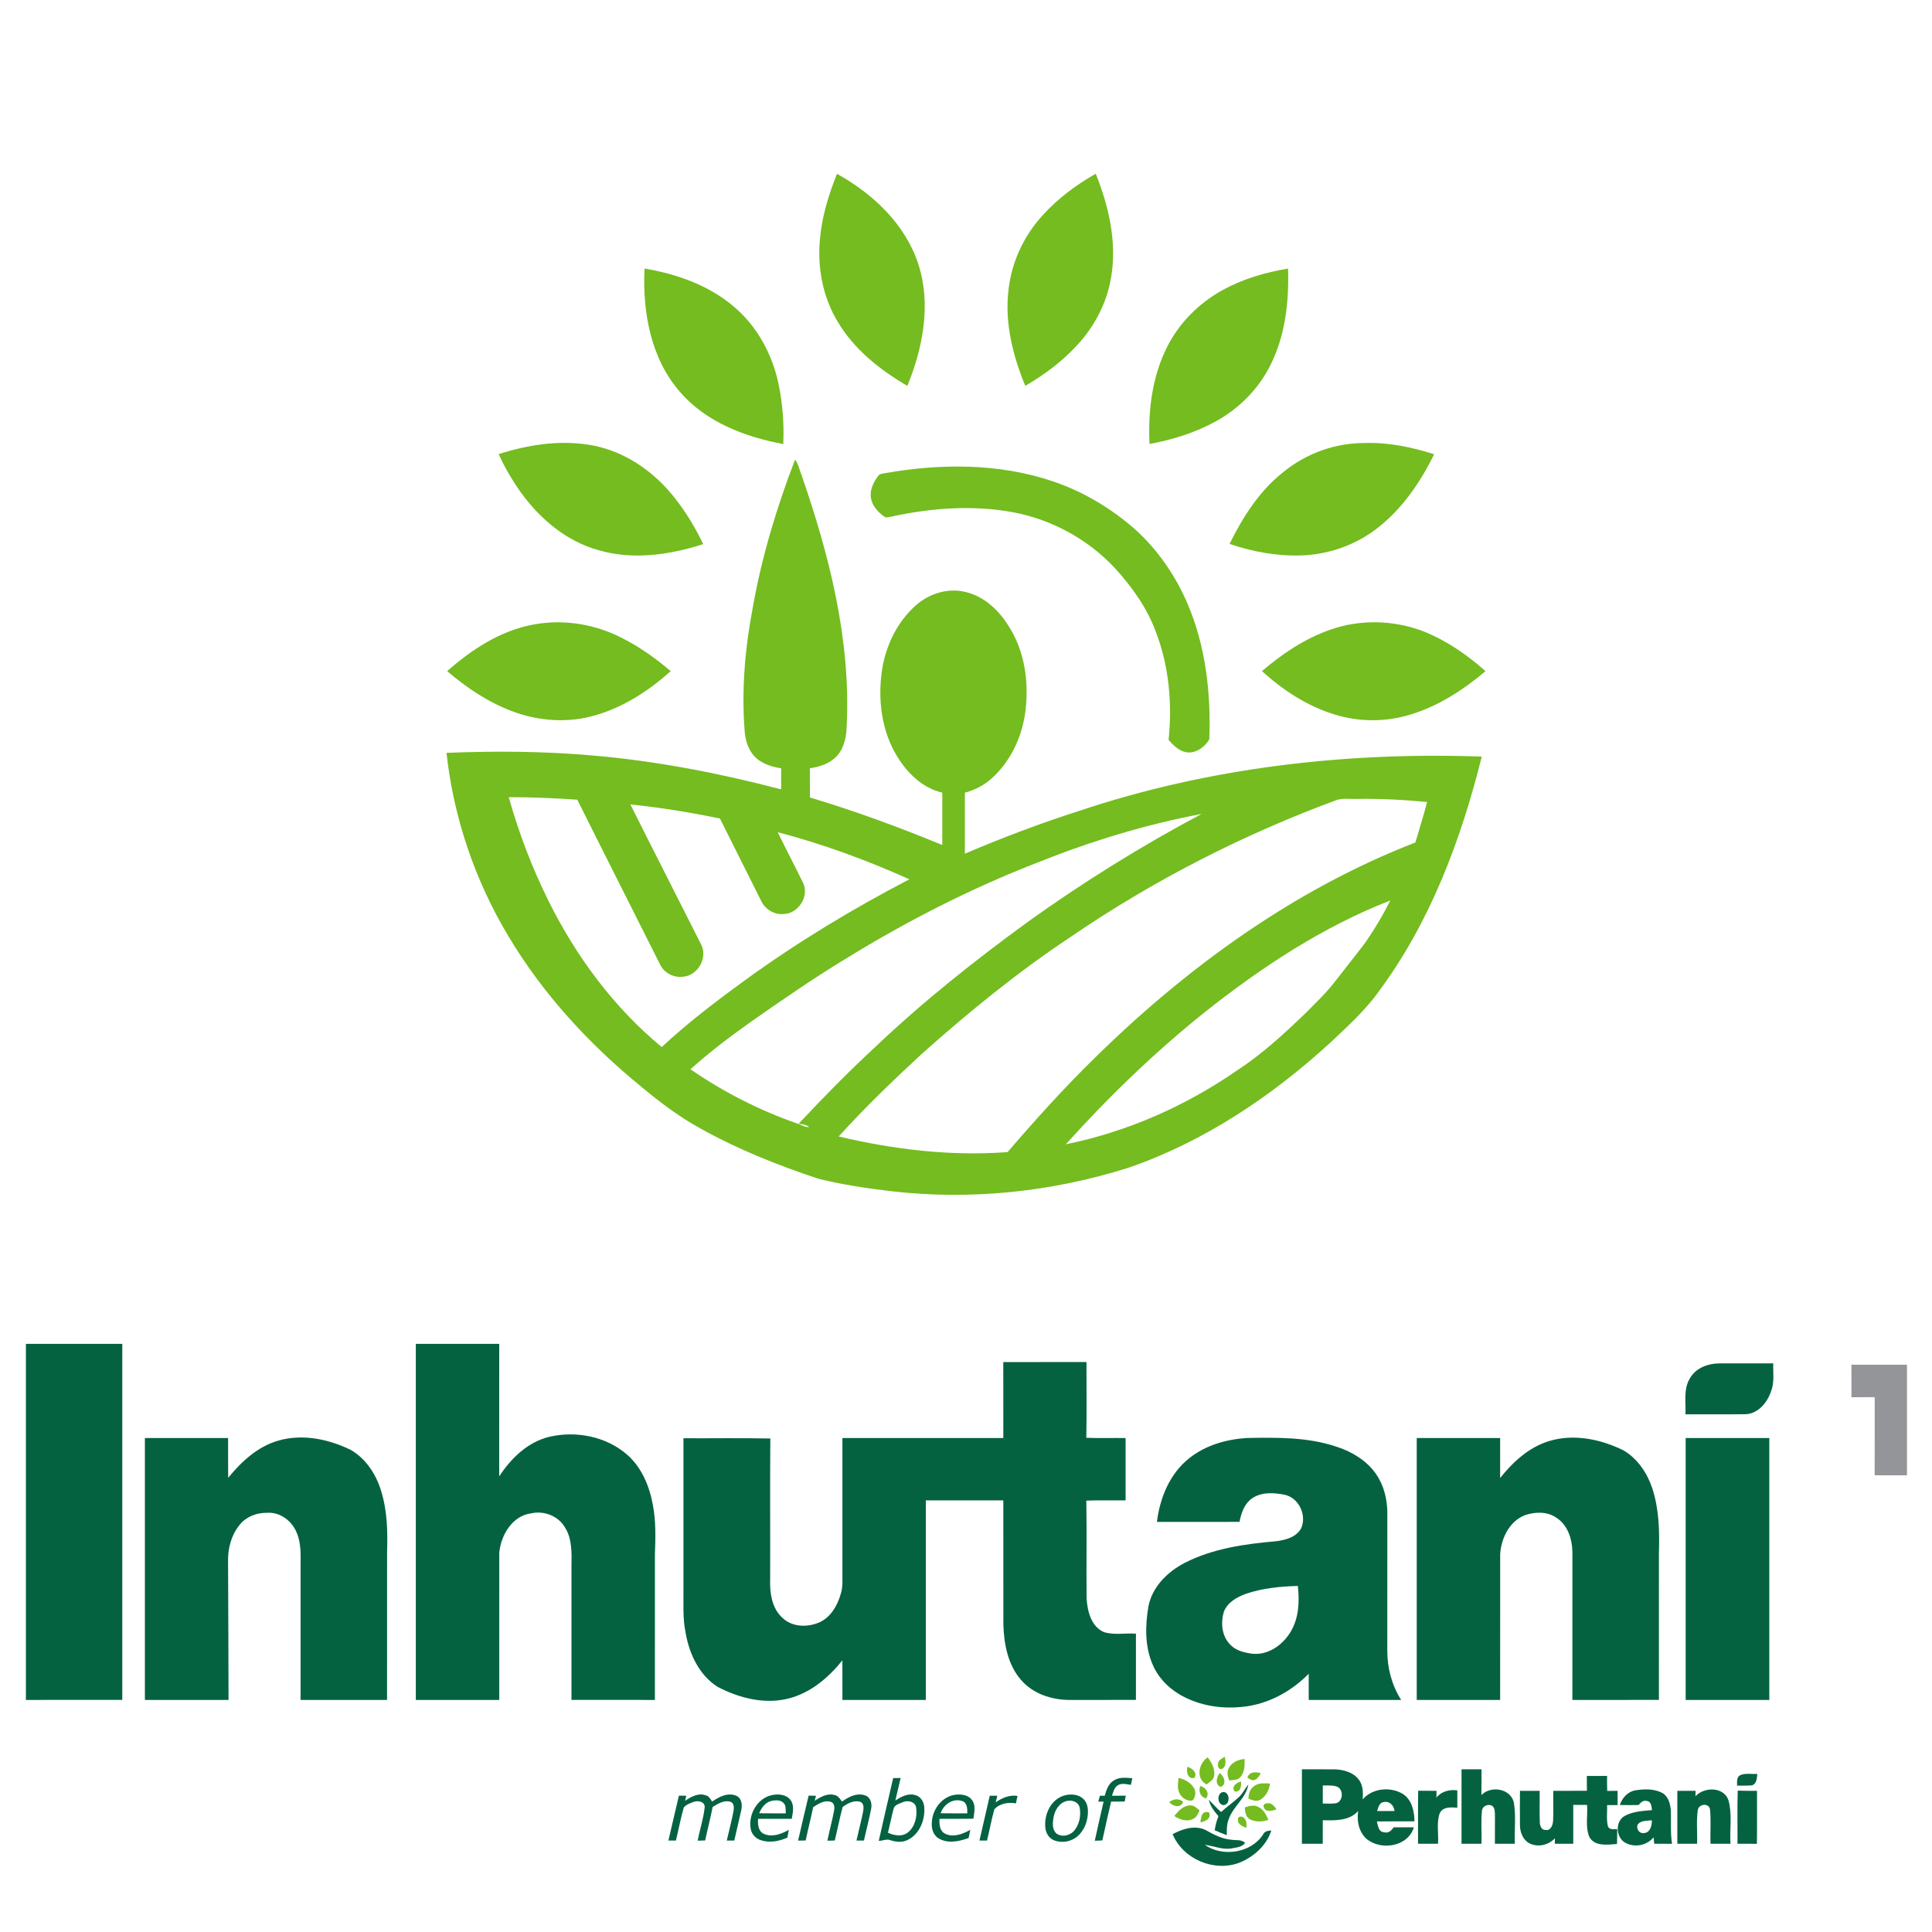 <svg width="1031" height="1031" viewBox="0 0 1031 1031" fill="none" xmlns="http://www.w3.org/2000/svg">
<path d="M446.657 92.743C465.74 103.372 483.005 119.484 489.969 140.685C497.073 162.139 492.537 185.505 484.205 205.919C469.527 197.371 455.683 186.386 446.967 171.568C439.037 158.455 436.113 142.7 437.566 127.525C438.625 115.519 442.187 103.887 446.657 92.743Z" fill="#74BC1F"/>
<path d="M556.384 114.91C564.482 105.959 574.267 98.648 584.736 92.696C591.653 109.98 596.096 128.95 593.003 147.583C590.866 161.22 584.277 173.939 574.951 184.052C566.956 192.806 557.349 199.967 547.123 205.909C540.497 189.76 536.036 172.149 538.191 154.603C539.822 139.869 546.374 125.82 556.384 114.91Z" fill="#74BC1F"/>
<path d="M343.961 143.309C361.656 146.299 379.371 152.597 392.896 164.754C404.63 175.129 412.241 189.629 415.456 204.86C417.658 215.395 418.474 226.22 417.977 236.971C397.516 233.147 376.615 225.236 362.762 209.012C347.204 191.147 342.817 166.338 343.961 143.309Z" fill="#74BC1F"/>
<path d="M652.52 154.762C663.29 148.82 675.268 145.352 687.359 143.318C687.921 160.93 685.925 179.178 677.836 195.065C671.584 207.531 661.368 217.841 649.23 224.627C638.143 230.822 625.864 234.609 613.427 236.943C612.611 219.331 614.767 201.129 622.781 185.224C629.238 172.308 639.886 161.68 652.52 154.762Z" fill="#74BC1F"/>
<path d="M266.101 242.322C281.519 237.43 297.93 234.787 314.051 237.327C330.294 239.773 345.019 248.799 355.957 260.871C363.886 269.616 370.128 279.766 375.283 290.358C357.382 296.141 337.708 298.99 319.347 293.582C302.354 288.905 288.239 276.973 278.041 262.905C273.43 256.447 269.381 249.549 266.101 242.322Z" fill="#74BC1F"/>
<path d="M684.884 251.883C697.031 241.957 712.599 236.324 728.299 236.418C740.896 235.977 753.343 238.63 765.302 242.388C757.87 257.638 747.906 272.091 734.26 282.41C722.872 291.052 708.766 295.907 694.501 296.403C681.473 296.853 668.454 294.444 656.147 290.255C663.243 275.868 672.109 261.884 684.884 251.883Z" fill="#74BC1F"/>
<path d="M424.266 245.284C426.131 247.627 426.581 250.702 427.696 253.42C442.59 296.281 454.034 341.373 451.84 387.103C451.737 392.68 450.716 398.603 446.985 402.99C443.311 407.311 437.641 409.204 432.186 409.972C432.214 415.174 432.186 420.367 432.205 425.569C456.18 432.729 479.706 441.409 502.847 450.922C502.837 441.605 502.847 432.298 502.847 422.982C492.518 420.601 484.42 412.831 479.003 404.039C470.305 390.14 468.271 372.903 470.792 356.923C472.892 344.082 478.974 331.616 488.825 322.965C495.977 316.676 506.155 313.508 515.519 315.983C525.369 318.345 533.139 325.824 538.341 334.241C546.73 347.316 549.064 363.493 547.302 378.733C545.755 392.417 539.7 405.802 529.465 415.165C525.351 418.942 520.299 421.604 514.9 423.01C514.938 433.854 514.909 444.708 514.909 455.561C534.883 447.032 555.222 439.347 575.917 432.72C644.89 409.644 718.204 401.181 790.73 403.749C779.689 448.073 763.305 491.928 735.918 528.884C728.598 539.185 719.179 547.686 710.022 556.299C678.754 584.952 642.707 609.162 602.423 623.08C561.539 636.061 517.937 640.645 475.291 635.64C462.375 634.112 449.46 632.172 436.816 629.06C415.287 621.899 394.076 613.492 374.225 602.451C362.753 596.227 352.311 588.335 342.311 580.003C314.399 557.246 289.57 530.337 271.134 499.295C253.382 469.63 242.013 436.15 238.273 401.771C264.47 400.665 290.751 400.9 316.873 403.215C350.662 406.158 384.057 412.644 416.843 421.238C416.852 417.489 416.843 413.731 416.871 409.972C411.032 409.166 404.874 406.992 401.312 402.024C398.753 398.51 397.647 394.161 397.366 389.887C395.651 368.001 397.591 345.938 401.678 324.418C406.43 297.35 414.434 270.919 424.266 245.284ZM271.481 425.409C276.833 444.38 283.834 462.9 292.617 480.558C307.304 510.27 327.502 537.582 353.117 558.755C367.027 545.821 382.154 534.292 397.497 523.129C425.325 502.95 454.793 485.085 485.292 469.236C462.582 459.02 439.112 450.397 415.006 444.08C419.448 453.124 424.125 462.066 428.559 471.12C432.036 478.346 425.981 487.663 418.061 487.766C413.056 488.235 408.163 485.132 406.13 480.615C398.875 465.974 391.443 451.419 384.179 436.788C368.386 433.507 352.443 430.939 336.397 429.28C348.881 454.24 361.609 479.077 374.15 504.009C377.824 511.048 372.472 520.542 364.618 521.208C359.603 521.958 354.336 519.193 352.19 514.591C337.54 485.282 322.684 456.067 308.053 426.74C295.878 425.962 283.684 425.344 271.481 425.409ZM713.752 426.768C663.495 445.251 615.441 469.817 571.23 500.054C543.206 518.64 517.103 539.944 492.021 562.289C476.659 576.46 461.597 590.997 447.557 606.472C476.997 613.454 507.449 617.082 537.704 614.804C552.569 597.483 567.884 580.509 584.221 564.547C633.437 516.156 690.639 474.654 755.311 449.591C757.429 442.393 759.688 435.241 761.562 427.977C749.246 426.796 736.884 426.14 724.512 426.347C720.931 426.515 717.257 425.878 713.752 426.768ZM553.909 460.191C518.227 474.016 484.026 491.496 451.456 511.545C433.91 522.155 417.058 533.861 400.262 545.605C389.268 553.422 378.499 561.576 368.47 570.612C386.119 582.805 405.417 592.591 425.662 599.639C427.715 600.229 429.58 601.729 431.82 601.401C430.218 600.145 428.156 599.986 426.234 599.63C439.375 585.599 452.843 571.877 466.959 558.821C492.565 534.47 520.299 512.473 548.848 491.693C578.335 470.558 609.227 451.4 641.244 434.36C611.355 439.956 582.14 448.916 553.909 460.191ZM643.082 540.01C616.36 561.389 591.653 585.233 568.756 610.652C601.326 604.044 632.312 590.397 659.652 571.568C673.29 562.71 685.306 551.669 696.965 540.403C702.551 534.77 708.344 529.268 713.105 522.904C718.045 516.531 723.087 510.242 727.989 503.84C733.2 496.436 737.859 488.628 741.936 480.53C705.888 494.561 673.29 516.09 643.082 540.01Z" fill="#74BC1F"/>
<path d="M472.301 252.492C502.04 247.272 533.392 247.131 562.223 256.991C577.922 262.333 592.422 270.966 604.962 281.791C617.494 292.889 627.241 306.948 633.783 322.319C643.456 344.982 646.259 370.054 645.331 394.498C642.791 399.007 637.148 402.878 631.778 401.134C628.413 400.028 625.873 397.432 623.614 394.826C625.62 375.472 623.848 355.508 616.838 337.259C612.142 324.418 604.053 313.087 594.868 303.077C580.546 287.743 561.267 277.264 540.656 273.365C520.533 269.625 499.744 270.891 479.743 274.827C477.324 275.24 474.953 276.027 472.507 276.111C469.001 273.759 465.73 270.432 464.831 266.176C463.94 261.752 466.03 257.394 468.645 253.954C469.433 252.726 471.035 252.801 472.301 252.492Z" fill="#74BC1F"/>
<path d="M284.49 333.322C301.146 330.126 318.748 333.238 333.594 341.336C342.348 345.938 350.418 351.759 357.935 358.17C346.332 368.498 332.985 377.271 317.96 381.629C303.245 386.044 287.133 384.901 272.868 379.371C260.215 374.591 248.883 366.877 238.62 358.151C251.723 346.575 267.038 336.547 284.49 333.322Z" fill="#74BC1F"/>
<path d="M709.928 336.021C725.946 330.37 743.97 330.857 759.791 336.977C771.994 341.879 782.951 349.443 792.736 358.16C780.908 368.151 767.608 376.802 752.686 381.31C739.64 385.341 725.374 385.369 712.337 381.329C697.706 376.905 684.678 368.329 673.431 358.141C684.275 348.862 696.366 340.745 709.928 336.021Z" fill="#74BC1F"/>
<path d="M650.13 940.581C650.626 938.96 652.295 938.285 653.616 937.488C654.019 939.607 654.525 942.409 652.398 943.815C650.167 944.911 649.567 942.147 650.13 940.581Z" fill="#74BC1F"/>
<path d="M643.878 952.25C637.992 949.279 639.604 940.928 644.487 937.816C646.587 940.6 648.48 943.984 647.918 947.602C647.636 949.851 645.49 950.994 643.878 952.25Z" fill="#74BC1F"/>
<path d="M655.679 943.646C657.197 940.403 660.834 939.044 664.161 938.632C664.274 941.987 664.255 945.886 661.752 948.473C660.309 950.16 657.919 949.842 655.96 950.095C655.135 948.051 654.573 945.689 655.679 943.646Z" fill="#74BC1F"/>
<path d="M633.737 942.793C636.07 943.656 639.201 945.933 637.392 948.726C633.99 949.767 632.743 945.352 633.737 942.793Z" fill="#74BC1F"/>
<path d="M665.633 948.614C666.739 945.427 670.094 945.352 672.84 946.299C671.922 947.761 670.966 949.598 669.101 949.945C667.742 950.254 666.711 949.204 665.633 948.614Z" fill="#74BC1F"/>
<path d="M650.823 946.186C653.26 947.714 654.863 952.194 651.432 953.553C648.143 952.41 649.267 948.314 650.823 946.186Z" fill="#74BC1F"/>
<path d="M628.938 948.801C632.293 949.457 635.499 951.351 637.261 954.35C638.292 956.374 638.02 959.233 636.323 960.826C633.08 961.351 629.931 958.98 629.031 955.934C628.216 953.619 628.703 951.154 628.938 948.801Z" fill="#74BC1F"/>
<path d="M658.95 956.046C656.766 953.713 659.878 951.098 662.249 950.713C662.54 952.935 662.033 956.562 658.95 956.046Z" fill="#74BC1F"/>
<path d="M669.71 952.841C672.1 951.304 675.015 951.679 677.714 951.763C677.33 955.39 675.352 959.055 672.006 960.705C670.047 961.445 668.088 960.545 666.261 959.899C666.167 957.152 667.198 954.219 669.71 952.841Z" fill="#74BC1F"/>
<path d="M640.458 953.122C643.466 953.722 645.744 956.946 643.597 959.702C640.533 958.943 639.473 955.962 640.458 953.122Z" fill="#74BC1F"/>
<path d="M623.914 961.679C626.135 960.02 629.313 959.421 631.394 961.679C629.95 965.1 625.864 963.957 623.914 961.679Z" fill="#74BC1F"/>
<path d="M676.289 962.335C678.586 961.885 680.085 963.947 681.238 965.597C679.073 966.178 675.633 967.434 674.518 964.622C673.693 963.376 675.024 962.176 676.289 962.335Z" fill="#74BC1F"/>
<path d="M626.688 969.121C628.797 966.319 631.712 963.282 635.499 963.46C637.42 963.441 638.742 965.035 640.148 966.131C639.332 967.753 638.648 969.684 636.895 970.546C633.568 972.392 629.622 971.108 626.688 969.121Z" fill="#74BC1F"/>
<path d="M664.348 964.51C666.579 963.695 669.128 963.038 671.378 964.21C674.246 965.466 675.633 968.437 676.879 971.118C673.833 972.289 670.3 972.364 667.301 971.033C664.845 969.843 664.329 966.956 664.348 964.51Z" fill="#74BC1F"/>
<path d="M642.257 967.472C643.231 966.872 645.621 966.403 645.509 968.268C645.818 970.958 642.725 972.102 640.598 972.467C640.86 970.743 640.851 968.728 642.257 967.472Z" fill="#74BC1F"/>
<path d="M660.665 971.033C660.356 968.831 663.374 969.093 664.152 970.49C665.417 971.83 665.22 973.742 665.079 975.448C663.196 974.585 660.271 973.63 660.665 971.033Z" fill="#74BC1F"/>
<path d="M13.825 717.136C30.977 717.136 48.12 717.117 65.263 717.145C65.244 780.486 65.253 843.817 65.263 907.149C48.12 907.177 30.977 907.158 13.825 907.158C13.825 843.817 13.825 780.476 13.825 717.136Z" fill="#046241"/>
<path d="M221.909 717.136C236.746 717.136 251.583 717.126 266.42 717.136C266.42 740.708 266.439 764.28 266.402 787.853C272.737 778.143 281.773 769.37 293.386 766.68C307.529 763.465 323.435 766.549 334.522 776.165C342.396 782.979 346.585 793.064 348.404 803.121C350.062 811.809 349.819 820.704 349.491 829.505C349.472 855.393 349.491 881.271 349.481 907.158C334.644 907.149 319.798 907.177 304.961 907.149C304.98 883.455 304.961 859.751 304.961 836.057C305.055 828.915 305.43 821.192 301.399 814.931C297.772 808.913 290.293 806.073 283.497 807.573C273.403 808.857 267.376 819.12 266.439 828.465C266.392 854.69 266.439 880.924 266.42 907.158C251.574 907.158 236.737 907.158 221.9 907.158C221.9 843.817 221.89 780.476 221.909 717.136Z" fill="#046241"/>
<path d="M535.398 726.883C550.198 726.808 564.988 726.893 579.788 726.836C579.778 740.305 579.956 753.783 579.703 767.261C586.686 767.561 593.678 767.308 600.67 767.392C600.679 778.48 600.67 789.568 600.67 800.656C593.678 800.75 586.686 800.497 579.703 800.797C580.003 818.174 579.685 835.56 579.853 852.947C580.266 859.751 582.262 868.074 589.217 871.008C594.69 872.62 600.548 871.411 606.181 871.786C606.181 883.577 606.172 895.367 606.181 907.149C594.381 907.168 582.581 907.149 570.771 907.168C561.239 907.149 551.248 903.906 544.893 896.511C537.835 888.469 535.792 877.381 535.436 867.006C535.389 844.895 535.436 822.776 535.417 800.665C521.63 800.665 507.843 800.665 494.065 800.665C494.055 836.16 494.065 871.664 494.055 907.158C479.218 907.168 464.381 907.149 449.554 907.168C449.516 900.119 449.554 893.08 449.525 886.051C442.102 895.311 432.495 903.447 420.761 906.409C407.957 909.652 394.442 906.165 382.979 900.194C373.231 894.008 367.917 882.817 365.958 871.758C364.224 863.697 364.805 855.44 364.721 847.267C364.721 820.686 364.712 794.095 364.721 767.514C380.177 767.598 395.632 767.317 411.079 767.655C410.872 792.642 411.069 817.63 410.985 842.618C410.713 849.994 411.866 858.355 417.714 863.519C422.954 868.393 431.108 868.505 437.378 865.712C443.302 862.975 446.798 856.939 448.569 850.903C449.9 847.023 449.497 842.871 449.544 838.85C449.544 815.034 449.535 791.218 449.544 767.392C478.169 767.383 506.793 767.392 535.408 767.392C535.417 753.886 535.436 740.38 535.398 726.883Z" fill="#046241"/>
<path d="M901.666 735.778C904.713 730.088 911.433 727.567 917.609 727.567C927.17 727.539 936.73 727.567 946.29 727.567C946.065 732.357 947.012 737.362 945.268 741.964C943.366 748.131 938.539 754.27 931.65 754.682C920.909 754.823 910.167 754.692 899.436 754.739C899.717 748.412 898.292 741.533 901.666 735.778Z" fill="#046241"/>
<path d="M77.325 767.392C92.125 767.392 106.924 767.383 121.724 767.402C121.752 774.478 121.677 781.554 121.771 788.631C128.913 779.849 137.789 771.685 148.971 768.648C161.727 765.115 175.392 768.001 187.08 773.681C195.281 778.368 200.745 786.812 203.407 795.717C206.716 806.308 206.903 817.546 206.566 828.54C206.528 854.746 206.575 880.952 206.547 907.158C191.167 907.158 175.777 907.158 160.396 907.158C160.387 883.436 160.396 859.714 160.396 835.991C160.424 829.805 160.818 823.338 158.175 817.574C155.653 811.472 149.289 806.805 142.55 807.301C137.189 807.208 131.659 809.213 128.154 813.384C123.552 818.848 121.527 826.169 121.705 833.245C121.846 857.876 121.883 882.517 121.958 907.158C107.084 907.168 92.209 907.158 77.325 907.168C77.316 860.576 77.316 813.984 77.325 767.392Z" fill="#046241"/>
<path d="M634.684 778.124C643.344 771.216 654.479 768.067 665.398 767.373C681.444 767.083 697.94 766.83 713.321 772.069C722.413 775.022 731.176 780.551 735.881 789.128C739.424 795.398 740.568 802.727 740.343 809.86C740.315 833.592 740.333 857.324 740.324 881.055C740.324 890.222 742.77 899.407 747.719 907.168C731.279 907.149 714.83 907.168 698.39 907.158C698.39 902.5 698.381 897.832 698.39 893.184C689.749 901.985 678.548 908.386 666.317 910.42C655.548 912.107 644.197 911.17 634.197 906.643C625.93 903.081 618.647 896.689 615.104 888.3C610.896 878.6 611.111 867.634 612.817 857.38C614.832 846.826 623.099 838.681 632.369 833.939C647.468 826.244 664.545 823.9 681.229 822.448C686.196 821.791 691.961 820.198 694.444 815.399C697.303 808.557 693.301 799.681 685.99 797.769C680.188 796.523 673.478 796.045 668.304 799.484C664.096 802.306 662.362 807.376 661.462 812.138C646.775 812.156 632.078 812.147 617.391 812.147C618.975 799.288 624.271 786.316 634.684 778.124ZM664.864 850.528C660.075 852.262 655.004 855.112 653.092 860.135C651.386 865.834 651.93 872.704 656.129 877.231C659.09 880.774 663.852 881.899 668.22 882.489C676.739 883.445 684.641 877.765 688.802 870.689C693.16 863.406 693.516 854.549 692.589 846.32C683.235 846.592 673.768 847.501 664.864 850.528Z" fill="#046241"/>
<path d="M756.032 767.392C770.869 767.392 785.706 767.392 800.543 767.392C800.543 774.506 800.553 781.61 800.534 788.724C807.414 780.139 815.971 772.219 826.731 769.004C839.928 764.993 854.221 768.011 866.331 773.962C873.754 778.33 878.9 785.875 881.636 793.936C885.348 805.052 885.629 816.946 885.273 828.558C885.245 854.755 885.254 880.943 885.264 907.139C869.874 907.186 854.484 907.158 839.094 907.158C839.103 880.98 839.084 854.802 839.103 828.624C839.084 821.576 836.713 813.74 830.424 809.841C825.616 806.533 819.28 806.739 813.946 808.51C805.549 811.631 801.059 820.91 800.562 829.411C800.515 855.327 800.572 881.243 800.543 907.158C785.706 907.158 770.869 907.158 756.032 907.158C756.023 860.576 756.023 813.984 756.032 767.392Z" fill="#046241"/>
<path d="M899.548 767.401C914.422 767.383 929.306 767.392 944.181 767.392C944.19 813.984 944.19 860.576 944.181 907.167C929.306 907.158 914.422 907.167 899.548 907.158C899.548 860.576 899.548 813.984 899.548 767.401Z" fill="#046241"/>
<path d="M694.763 944.19C700.602 944.218 706.451 944.134 712.3 944.199C717.033 944.359 722.253 945.802 725.197 949.786C727.418 952.785 727.474 956.684 727.155 960.246C732.376 954.228 741.852 953.3 748.553 957.274C753.455 960.358 754.749 966.535 754.824 971.943C748.141 971.99 741.449 971.887 734.766 972.008C735.338 974.192 735.6 977.604 738.553 977.745C740.858 978.494 742.555 976.892 743.708 975.129C747.297 975.092 750.897 975.111 754.496 975.139C751.412 985.543 736.894 987.745 729.189 981.259C725.131 977.585 723.95 971.652 724.784 966.413C720.098 971.765 712.393 971.502 705.898 971.352C705.879 975.532 705.879 979.713 705.879 983.902C702.168 983.893 698.456 983.893 694.754 983.902C694.754 970.659 694.754 957.424 694.763 944.19ZM705.907 952.822C705.879 956.028 705.87 959.243 705.889 962.458C708.269 962.439 710.678 962.636 713.049 962.27C716.977 961.202 717.042 954.528 713.19 953.31C710.828 952.597 708.326 952.888 705.907 952.822ZM734.888 966.432C737.972 966.45 741.065 966.45 744.158 966.432C743.942 963.592 741.571 961.024 738.562 961.651C736.106 961.792 735.478 964.529 734.888 966.432Z" fill="#046241"/>
<path d="M779.942 944.181C783.485 944.181 787.037 944.181 790.59 944.19C790.571 948.764 790.637 953.347 790.533 957.93C795.595 952.766 805.858 954.322 807.826 961.708C809.073 969.009 808.107 976.526 808.379 983.912C804.827 983.893 801.284 983.893 797.741 983.902C797.732 978.982 797.722 974.061 797.769 969.14C797.694 967.294 797.929 965.091 796.401 963.742C794.301 962.382 791.021 963.704 790.833 966.338C790.252 972.158 790.74 978.035 790.599 983.893C787.037 983.893 783.485 983.902 779.933 983.902C779.933 970.659 779.914 957.415 779.942 944.181Z" fill="#046241"/>
<path d="M928.613 947.32C931.471 946.102 934.714 946.796 937.751 946.664C937.582 948.829 937.47 951.847 935.024 952.719C932.352 953 929.662 952.822 926.991 952.906C927.001 950.976 926.607 948.436 928.613 947.32Z" fill="#046241"/>
<path d="M846.807 947.724C850.397 947.695 853.996 947.695 857.595 947.705C857.577 950.367 857.595 953.038 857.67 955.718C859.517 955.681 861.363 955.662 863.228 955.653C863.219 958.193 863.219 960.733 863.219 963.292C861.335 963.273 859.47 963.273 857.614 963.282C857.764 967.003 857.155 970.827 858.027 974.492C858.748 976.61 861.288 976.104 863.013 976.132C863.004 978.757 862.994 981.39 862.9 984.034C857.933 984.427 851.006 985.496 848.138 980.275C845.889 974.886 847.36 968.831 846.939 963.16C844.464 963.151 842.009 963.16 839.562 963.179C839.553 970.087 839.562 976.985 839.562 983.902C836.272 983.893 832.992 983.893 829.721 983.902C829.73 983.181 829.749 981.737 829.758 981.025C826.45 984.502 821.079 985.899 816.627 983.893C812.803 982.215 811.107 977.847 811.116 973.902C811.041 967.819 811.088 961.726 811.125 955.653C814.621 955.662 818.127 955.662 821.632 955.672C821.717 961.342 821.482 967.031 821.717 972.702C821.81 974.398 822.72 976.732 824.81 976.545C827.528 977.079 828.652 973.883 828.802 971.737C829.055 966.385 828.812 961.023 828.906 955.672C834.885 955.653 840.865 955.69 846.845 955.643C846.817 952.991 846.817 950.357 846.807 947.724Z" fill="#046241"/>
<path d="M476.641 948.857C477.953 948.838 479.284 948.829 480.615 948.829C479.668 952.803 478.787 956.796 477.812 960.779C480.905 958.82 484.505 956.833 488.291 957.893C491.253 958.549 493.071 961.538 493.221 964.435C493.765 971.249 490.653 978.897 484.233 981.952C481.168 983.414 477.653 982.918 474.56 981.821C472.695 981.39 470.802 982.365 468.937 982.393C471.42 971.192 474.092 960.039 476.641 948.857ZM476.8 965.428C475.722 969.59 474.907 973.817 473.848 977.988C477.194 979.618 481.637 980.331 484.701 977.716C488.394 974.567 489.585 969.196 488.891 964.557C488.366 961.332 484.43 960.592 481.833 961.698C479.978 962.541 477.241 963.085 476.8 965.428Z" fill="#046241"/>
<path d="M594.212 950.245C597.146 948.183 600.895 948.661 604.26 948.942C603.998 950.113 603.735 951.294 603.482 952.485C601.204 952.138 598.693 951.416 596.565 952.672C594.559 953.825 594.184 956.309 593.378 958.277C595.825 958.277 598.29 958.277 600.755 958.258C600.558 959.289 600.37 960.33 600.192 961.389C597.765 961.426 595.346 961.426 592.928 961.417C591.326 968.315 589.76 975.214 588.251 982.14C586.902 982.177 585.561 982.234 584.23 982.299C585.693 975.317 587.352 968.371 588.926 961.417C588.214 961.417 586.799 961.426 586.096 961.436C586.377 960.367 586.658 959.308 586.949 958.268C587.595 958.268 588.889 958.268 589.545 958.268C590.388 955.268 591.429 951.997 594.212 950.245Z" fill="#046241"/>
<path d="M661.068 959.064C663.168 957.106 664.424 954.481 666.186 952.25C664.986 959.477 658.247 963.835 655.792 970.509C654.611 973.292 654.648 976.357 654.657 979.338C652.483 978.532 650.327 977.641 648.218 976.695C648.603 974.127 649.231 971.615 650.234 969.224C648.031 966.609 645.791 963.882 645.088 960.442C647.262 962.617 649.296 964.96 651.639 966.984C654.648 964.173 658.06 961.858 661.068 959.064Z" fill="#046241"/>
<path d="M766.54 959.261C769.267 955.878 773.522 954.875 777.693 955.409C777.703 958.483 777.703 961.567 777.684 964.66C774.3 964.416 769.801 964.06 768.217 967.847C766.521 972.974 767.758 978.569 767.393 983.893C763.831 983.893 760.279 983.902 756.726 983.893C756.773 974.464 756.642 965.044 756.801 955.615C760.054 955.672 763.316 955.672 766.577 955.672C766.568 956.571 766.549 958.371 766.54 959.261Z" fill="#046241"/>
<path d="M864.41 963.217C865.656 959.439 868.656 956.075 872.714 955.39C877.616 954.631 883.08 954.462 887.514 957.049C890.522 959.102 891.413 963.01 891.656 966.441C891.844 972.271 891.356 978.129 892.256 983.921C889.088 983.893 885.92 983.883 882.762 983.912C882.64 982.749 882.537 981.606 882.434 980.481C878.909 984.746 872.527 986.077 867.625 983.527C862.282 980.94 861.701 972.111 866.931 969.103C871.383 966.628 876.613 966.384 881.59 965.953C881.271 964.173 881.29 961.464 878.994 961.126C877.035 960.442 875.563 961.876 874.42 963.235C871.074 963.32 867.737 963.292 864.41 963.217ZM874.148 973.358C872.78 975.56 874.626 978.616 877.297 978.213C880.662 977.979 881.571 974.164 881.487 971.39C879.022 971.689 876.004 971.399 874.148 973.358Z" fill="#046241"/>
<path d="M904.778 958.558C909.455 953.45 919.924 953.394 922.389 960.714C924.461 968.231 923.017 976.188 923.448 983.893C919.887 983.902 916.335 983.902 912.792 983.893C912.604 977.735 913.138 971.539 912.529 965.419C911.779 962.017 906.521 962.635 906.034 965.906C905.144 971.839 905.875 977.903 905.64 983.893C902.116 983.902 898.601 983.902 895.096 983.893C895.096 974.482 895.087 965.072 895.096 955.671C898.339 955.662 901.582 955.662 904.834 955.671C904.815 956.393 904.787 957.836 904.778 958.558Z" fill="#046241"/>
<path d="M651.911 956.515C656.129 954.968 657.047 962.907 653.083 963.291C649.783 963.235 649.24 957.94 651.911 956.515Z" fill="#046241"/>
<path d="M927.198 983.902C927.273 974.445 927.029 964.998 927.329 955.55C930.75 955.7 934.18 955.681 937.62 955.662C937.592 965.091 937.695 974.52 937.564 983.949C934.105 983.874 930.656 983.893 927.198 983.902Z" fill="#046241"/>
<path d="M365.602 960.967C368.836 958.811 372.8 956.571 376.784 958.118C378.405 958.54 379.155 960.124 380.027 961.417C383.738 958.793 388.64 956.299 393.158 958.408C395.979 959.889 396.176 963.535 395.501 966.3C394.357 971.614 393.027 976.891 391.836 982.196C390.496 982.187 389.165 982.196 387.843 982.206C389.006 976.966 390.44 971.783 391.424 966.516C391.724 964.791 391.864 962.232 389.83 961.529C386.353 960.423 383.138 962.589 380.289 964.294C379.136 970.284 377.571 976.188 376.306 982.149C374.965 982.168 373.625 982.206 372.294 982.253C373.475 976.291 375.406 970.471 376.053 964.426C376.221 961.445 372.547 960.733 370.335 961.52C368.404 962.242 366.136 962.926 364.871 964.622C363.212 970.405 362.125 976.338 360.7 982.187C359.36 982.187 358.019 982.187 356.688 982.215C358.591 974.229 360.372 966.225 362.293 958.258C363.278 958.268 365.246 958.268 366.239 958.277C366.08 958.952 365.761 960.292 365.602 960.967Z" fill="#046241"/>
<path d="M400.581 975.832C399.382 968.653 403.562 960.648 410.591 958.287C414.35 957.143 419.336 957.19 421.914 960.63C423.976 963.573 423.095 967.331 422.513 970.602C416.524 970.565 410.535 970.584 404.555 970.593C404.34 973.517 404.565 977.191 407.62 978.625C412.044 980.631 416.984 978.71 420.939 976.479C420.658 977.847 420.405 979.244 420.18 980.641C415.606 982.665 410.226 983.668 405.446 981.784C402.934 980.809 400.994 978.504 400.581 975.832ZM405.127 967.631C409.86 967.706 414.603 967.669 419.345 967.669C419.139 965.879 419.599 963.779 418.296 962.336C416.684 960.367 413.731 960.574 411.51 961.089C408.323 961.904 406.336 964.763 405.127 967.631Z" fill="#046241"/>
<path d="M434.782 960.92C437.866 959.008 441.39 956.843 445.177 957.865C447.182 958.127 448.251 959.927 449.347 961.408C452.862 958.802 457.474 956.515 461.888 958.183C464.709 959.271 465.45 962.71 464.859 965.4C463.772 971.043 462.244 976.591 461.045 982.206C459.704 982.196 458.364 982.196 457.042 982.206C458.205 977.088 459.536 972.008 460.576 966.872C460.895 965.063 461.185 962.588 459.236 961.595C455.815 960.461 452.319 962.317 449.647 964.332C448.091 970.227 446.92 976.245 445.467 982.178C444.483 982.196 442.524 982.252 441.54 982.271C442.599 976.901 444.108 971.624 445.092 966.244C445.448 964.51 445.336 962.101 443.302 961.539C439.881 960.461 436.694 962.635 433.939 964.369C432.73 970.321 431.192 976.207 429.937 982.159C428.587 982.168 427.247 982.196 425.906 982.234C427.781 974.229 429.552 966.197 431.53 958.221C432.514 958.24 434.473 958.286 435.448 958.305C435.279 958.961 434.951 960.273 434.782 960.92Z" fill="#046241"/>
<path d="M497.308 972.008C497.758 965.232 502.932 958.53 509.914 957.743C513.176 957.321 517.15 957.93 518.978 960.995C520.796 963.863 519.831 967.387 519.456 970.527C513.42 970.658 507.384 970.527 501.348 970.611C501.226 973.451 501.385 977.004 504.272 978.503C508.705 980.772 513.804 978.7 517.815 976.46C517.487 977.904 517.187 979.375 516.888 980.847C511.826 982.702 505.772 983.986 500.87 981.025C497.795 979.188 496.896 975.335 497.308 972.008ZM501.966 967.631C506.709 967.706 511.451 967.669 516.194 967.669C516.231 965.241 516.203 961.857 513.335 961.079C508.415 959.486 503.485 962.991 501.966 967.631Z" fill="#046241"/>
<path d="M567.407 958.324C570.931 957.153 575.308 957.312 578.12 959.992C579.873 961.605 580.519 964.051 580.566 966.366C580.669 971.343 578.879 976.563 575.036 979.872C571.709 982.853 566.667 983.696 562.533 982.093C559.628 980.941 557.894 977.848 557.791 974.811C557.275 968.109 560.734 960.592 567.407 958.324ZM569.225 961.108C565.148 962.092 562.777 966.188 562.168 970.087C561.708 972.824 561.437 976.17 563.592 978.307C566.601 980.734 571.353 979.516 573.546 976.545C576.105 973.171 576.986 968.578 576.114 964.473C575.411 961.511 571.906 960.377 569.225 961.108Z" fill="#046241"/>
<path d="M528.182 958.277C529.184 958.277 531.2 958.277 532.202 958.277C531.987 959.167 531.546 960.929 531.331 961.82C534.733 959.42 538.735 957.715 542.99 958.389C542.691 959.702 542.4 961.023 542.128 962.363C538.117 961.604 533.421 962.401 530.637 965.513C529.091 971.005 528.069 976.647 526.719 982.205C525.36 982.187 524.02 982.187 522.68 982.205C524.535 974.229 526.335 966.253 528.182 958.277Z" fill="#046241"/>
<path d="M625.762 978.785C631.01 975.982 637.478 973.873 643.223 976.507C647.516 978.906 651.977 981.343 656.982 981.746C659.475 982.205 662.503 981.465 664.462 983.462C662.85 985.786 659.522 985.908 656.992 986.433C652.155 987.173 647.656 984.999 642.961 984.511C652.53 991.175 667.733 988.898 674.116 978.831C674.894 977.144 676.806 976.947 678.436 976.807C675.896 984.839 669.064 990.894 661.416 994.006C647.975 999.142 631.282 992.159 625.762 978.785Z" fill="#046241"/>
<path d="M987.998 728.27C997.877 728.261 1007.77 728.251 1017.65 728.27C1017.63 747.943 1017.64 767.626 1017.65 787.3C1011.9 787.3 1006.14 787.328 1000.4 787.281C1000.45 773.39 1000.41 759.5 1000.42 745.6C996.284 745.6 992.15 745.591 988.017 745.61C987.989 739.827 988.007 734.044 987.998 728.27Z" fill="#949598"/>
</svg>
